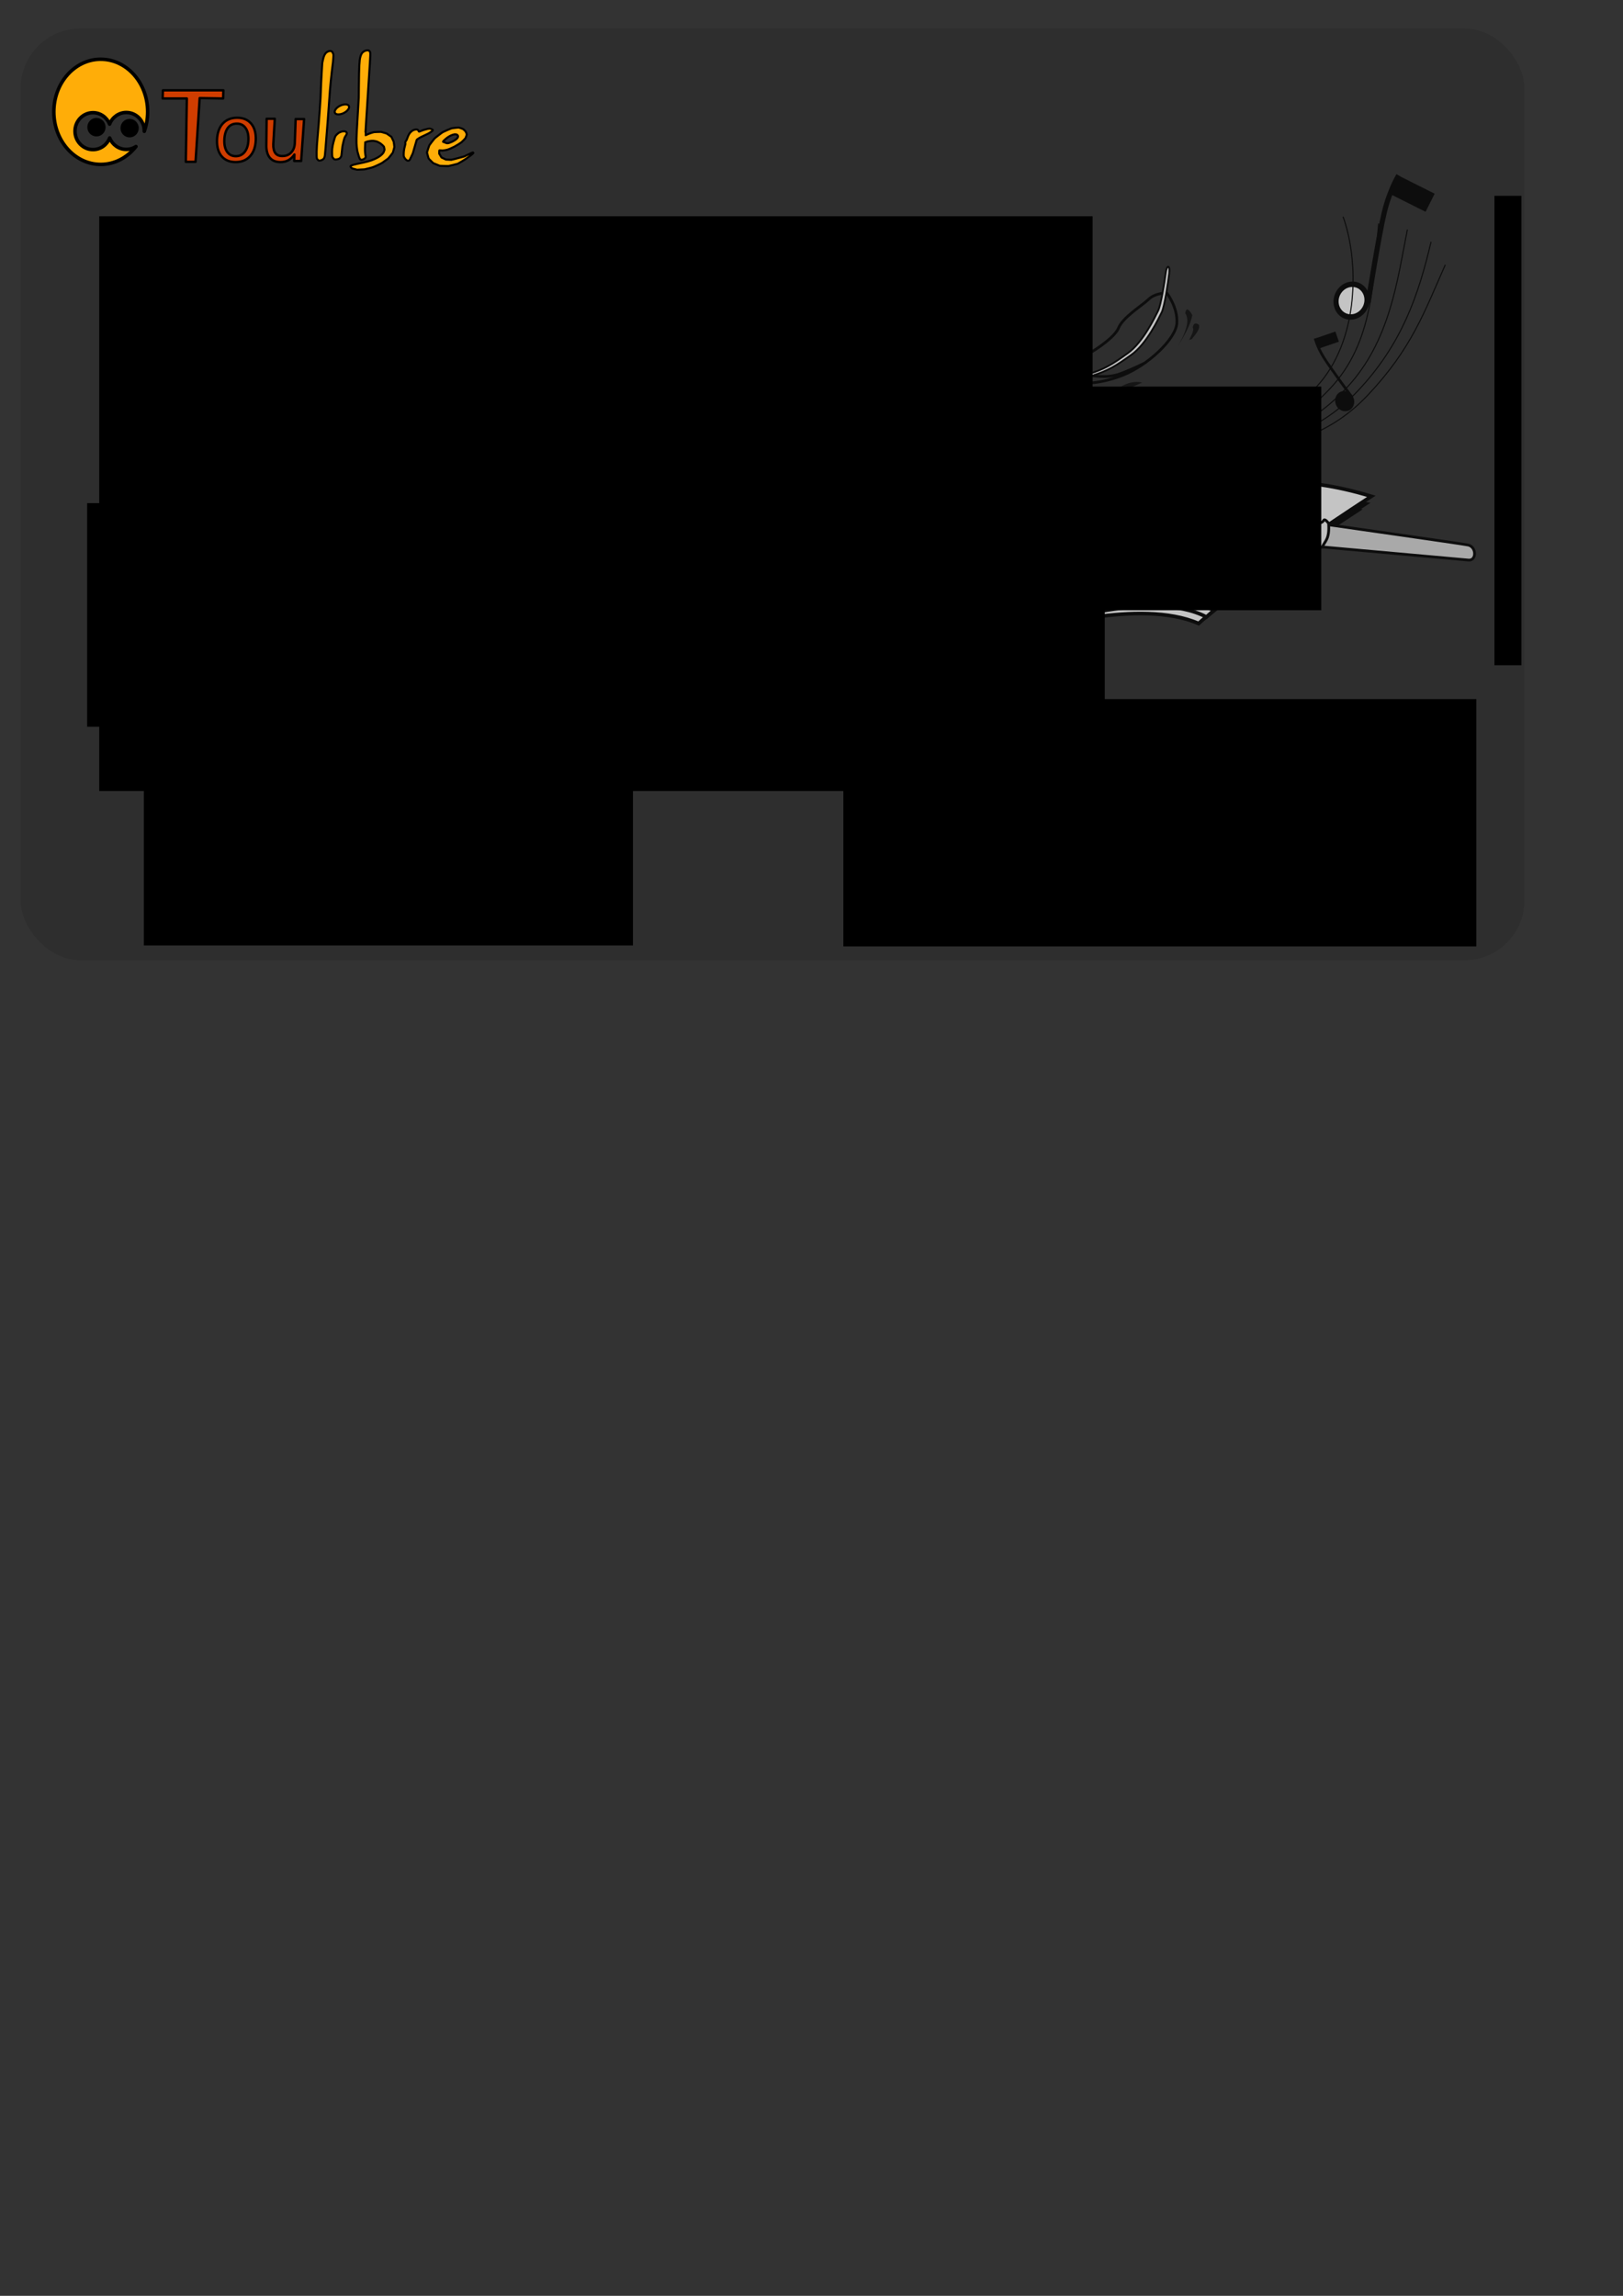 <?xml version="1.0" encoding="UTF-8" standalone="no"?>
<!-- Created with Inkscape (http://www.inkscape.org/) -->
<svg
   xmlns:dc="http://purl.org/dc/elements/1.1/"
   xmlns:cc="http://web.resource.org/cc/"
   xmlns:rdf="http://www.w3.org/1999/02/22-rdf-syntax-ns#"
   xmlns:svg="http://www.w3.org/2000/svg"
   xmlns="http://www.w3.org/2000/svg"
   xmlns:sodipodi="http://sodipodi.sourceforge.net/DTD/sodipodi-0.dtd"
   xmlns:inkscape="http://www.inkscape.org/namespaces/inkscape"
   width="210mm"
   height="297mm"
   id="svg1960"
   sodipodi:version="0.32"
   inkscape:version="0.44.1"
   sodipodi:docbase="/home/thomas/libre/toulibre/WWW/pub/2006-11-22-inauguration"
   sodipodi:docname="invitation.svg"
   inkscape:export-filename="/home/thomas/libre/toulibre/WWW/pub/2006-11-22-inauguration/invitation-small.png"
   inkscape:export-xdpi="60.169998"
   inkscape:export-ydpi="60.169998">
  <rect width="100%" height="100%" fill="#333333" stroke="none"/>
  <defs
     id="defs1962" />
  <sodipodi:namedview
     id="base"
     pagecolor="white"
     bordercolor="#666666"
     borderopacity="1.0"
     inkscape:pageopacity="1"
     inkscape:pageshadow="2"
     inkscape:zoom="0.98994949"
     inkscape:cx="364.44164"
     inkscape:cy="803.13873"
     inkscape:document-units="px"
     inkscape:current-layer="layer1"
     inkscape:window-width="1024"
     inkscape:window-height="743"
     inkscape:window-x="0"
     inkscape:window-y="0" />
  <g
     inkscape:label="Calque 1"
     inkscape:groupmode="layer"
     id="layer1"
     style="display:inline">
    <rect
       style="opacity:0.269;fill:black;fill-opacity:0.398;stroke:none"
       id="rect4210"
       width="735.391"
       height="455.579"
       x="10.102"
       y="13.925"
       ry="29.294" />
    <g
       id="g2299"
       transform="matrix(1.311,0,0,1.311,-226.299,-112.644)"
       style="opacity:0.716">
      <g
         transform="translate(8.081,0)"
         id="g19413">
        <path
           sodipodi:nodetypes="ccccccc"
           id="path7823"
           d="M 493.083,273.163 C 541.819,294.099 550.458,320.904 550.458,320.904 C 550.458,320.904 589.677,308.857 611.643,318.467 C 625.028,306.112 671.018,276.252 671.018,276.252 C 649.282,272.591 631.227,272.054 610.177,275.257 C 594.961,261.186 581.059,251.541 549.026,243.647 L 493.083,273.163 z "
           style="fill:white;fill-opacity:1;fill-rule:evenodd;stroke:black;stroke-width:1.359;stroke-linecap:butt;stroke-linejoin:miter;stroke-miterlimit:4;stroke-opacity:1" />
        <path
           sodipodi:nodetypes="ccccccc"
           id="path7821"
           d="M 493.083,270.737 C 541.819,291.672 551.186,319.934 551.186,319.934 C 551.186,319.934 593.962,305.058 614.555,316.04 C 627.94,303.685 673.931,273.825 673.931,273.825 C 652.194,270.165 630.741,272.297 609.691,275.5 C 594.475,261.428 581.059,249.114 549.026,241.22 L 493.083,270.737 z "
           style="fill:white;fill-opacity:1;fill-rule:evenodd;stroke:black;stroke-width:1.359;stroke-linecap:butt;stroke-linejoin:miter;stroke-miterlimit:4;stroke-opacity:1" />
        <path
           sodipodi:nodetypes="ccccccc"
           id="path6107"
           d="M 492.798,267.928 C 541.534,288.864 551.144,319.067 551.144,319.067 C 566.589,312.203 596.448,303.279 616.697,313.232 C 630.083,300.877 676.073,271.017 676.073,271.017 C 649.188,262.895 630.54,264.725 610.863,273.42 C 595.647,259.348 580.775,246.306 548.742,238.412 L 492.798,267.928 z "
           style="fill:white;fill-opacity:1;fill-rule:evenodd;stroke:black;stroke-width:1.359;stroke-linecap:butt;stroke-linejoin:miter;stroke-miterlimit:4;stroke-opacity:1" />
        <path
           sodipodi:nodetypes="cc"
           id="path7825"
           d="M 550.928,318.436 C 569.615,301.691 598.311,281.305 610.688,273.782"
           style="fill:none;fill-opacity:0.75;fill-rule:evenodd;stroke:black;stroke-width:0.085pt;stroke-linecap:butt;stroke-linejoin:miter;stroke-opacity:1" />
        <path
           id="path8058"
           d="M 515.862,265.002 C 513.176,263.491 509.045,263.636 506.64,265.324 C 504.236,267.013 504.464,269.609 507.151,271.12 C 509.838,272.631 513.97,272.487 516.374,270.799 C 518.778,269.11 518.549,266.513 515.862,265.002 z M 515.163,265.493 C 517.419,266.762 517.613,268.942 515.594,270.36 C 513.576,271.778 510.106,271.898 507.85,270.629 C 505.594,269.361 505.401,267.181 507.42,265.763 C 509.439,264.345 512.907,264.224 515.163,265.493 z "
           style="fill:black;fill-opacity:1;fill-rule:evenodd;stroke:black;stroke-width:0.039;stroke-linecap:round;stroke-linejoin:round;stroke-miterlimit:4;stroke-dashoffset:0;stroke-opacity:1" />
        <path
           id="path9303"
           d="M 514.699,266.178 C 513.719,265.489 512.152,265.218 510.724,265.377 L 511.179,266.283 C 512.14,266.207 513.163,266.445 513.75,266.941 C 513.773,266.958 513.798,266.974 513.821,266.991 C 514.856,267.857 514.214,269.303 512.554,269.65 C 511.102,270.028 509.203,269.471 508.846,268.49 C 508.776,268.34 508.745,268.184 508.745,268.028 L 507.276,267.801 C 507.177,268.587 507.589,269.398 508.531,269.939 C 510.017,270.887 512.686,270.987 514.281,270.09 C 515.806,269.318 516.299,267.842 515.324,266.764 C 515.162,266.551 514.919,266.368 514.699,266.178 z "
           style="fill:black;fill-opacity:1;fill-rule:evenodd;stroke:black;stroke-width:0.023;stroke-linecap:round;stroke-linejoin:round;stroke-miterlimit:4;stroke-dashoffset:0;stroke-opacity:1" />
      </g>
      <g
         transform="translate(0.607,16.566)"
         id="g19380">
        <g
           id="g17420"
           transform="matrix(0.823,0,0,0.823,100.515,39.369)">
          <path
             transform="matrix(0.994,0,0,1.078,2.331,-17.324)"
             d="M 668.216 239.671 A 3.03 3.03 0 1 1  662.155,239.671 A 3.03 3.03 0 1 1  668.216 239.671 z"
             sodipodi:ry="3.0304577"
             sodipodi:rx="3.0304577"
             sodipodi:cy="239.67061"
             sodipodi:cx="665.18542"
             id="path15622"
             style="opacity:1;fill:black;fill-opacity:1;stroke:black;stroke-width:1;stroke-linecap:butt;stroke-linejoin:miter;stroke-miterlimit:4;stroke-dasharray:none;stroke-dashoffset:0;stroke-opacity:1"
             sodipodi:type="arc" />
          <path
             sodipodi:nodetypes="csc"
             id="path16509"
             d="M 666.701,240.176 C 666.701,240.176 663.418,227.044 662.66,222.498 C 661.902,217.952 662.408,214.669 662.408,214.669"
             style="fill:none;fill-opacity:0.75;fill-rule:evenodd;stroke:black;stroke-width:1px;stroke-linecap:butt;stroke-linejoin:miter;stroke-opacity:1" />
          <path
             sodipodi:nodetypes="cc"
             id="path16511"
             d="M 662.155,216.69 L 670.236,217.195"
             style="fill:none;fill-opacity:0.75;fill-rule:evenodd;stroke:black;stroke-width:4;stroke-linecap:butt;stroke-linejoin:miter;stroke-miterlimit:4;stroke-dasharray:none;stroke-opacity:1" />
        </g>
        <g
           id="g17415"
           transform="translate(-16.429,1.429)">
          <path
             transform="matrix(0.918,-0.381,0.413,0.995,-19.587,232.504)"
             d="M 668.216 239.671 A 3.03 3.03 0 1 1  662.155,239.671 A 3.03 3.03 0 1 1  668.216 239.671 z"
             sodipodi:ry="3.0304577"
             sodipodi:rx="3.0304577"
             sodipodi:cy="239.67061"
             sodipodi:cx="665.18542"
             id="path17398"
             style="opacity:1;fill:black;fill-opacity:1;stroke:black;stroke-width:1;stroke-linecap:butt;stroke-linejoin:miter;stroke-miterlimit:4;stroke-dasharray:none;stroke-dashoffset:0;stroke-opacity:1"
             sodipodi:type="arc" />
          <path
             sodipodi:nodetypes="csc"
             id="path17400"
             d="M 692.749,216.055 C 692.749,216.055 684.689,205.18 682.249,201.27 C 679.808,197.361 679.018,194.135 679.018,194.135"
             style="fill:none;fill-opacity:0.75;fill-rule:evenodd;stroke:black;stroke-width:1px;stroke-linecap:butt;stroke-linejoin:miter;stroke-opacity:1" />
          <path
             sodipodi:nodetypes="cc"
             id="path17402"
             d="M 679.558,196.098 L 687.217,193.471"
             style="fill:none;fill-opacity:0.75;fill-rule:evenodd;stroke:black;stroke-width:4;stroke-linecap:butt;stroke-linejoin:miter;stroke-miterlimit:4;stroke-dasharray:none;stroke-opacity:1" />
        </g>
        <g
           id="g17410"
           transform="matrix(1.739,0.74,-0.74,1.739,-391.214,-687.143)">
          <path
             transform="matrix(0.994,0,0,1.078,38.452,-56.594)"
             d="M 668.216 239.671 A 3.03 3.03 0 1 1  662.155,239.671 A 3.03 3.03 0 1 1  668.216 239.671 z"
             sodipodi:ry="3.0304577"
             sodipodi:rx="3.0304577"
             sodipodi:cy="239.67061"
             sodipodi:cx="665.18542"
             id="path17404"
             style="opacity:1;fill:white;fill-opacity:1;stroke:black;stroke-width:1;stroke-linecap:butt;stroke-linejoin:miter;stroke-miterlimit:4;stroke-dasharray:none;stroke-dashoffset:0;stroke-opacity:1"
             sodipodi:type="arc" />
          <path
             sodipodi:nodetypes="csc"
             id="path17406"
             d="M 702.821,200.906 C 702.821,200.906 699.538,187.774 698.781,183.228 C 698.023,178.683 698.528,175.4 698.528,175.4"
             style="fill:none;fill-opacity:0.75;fill-rule:evenodd;stroke:black;stroke-width:1px;stroke-linecap:butt;stroke-linejoin:miter;stroke-opacity:1" />
          <path
             sodipodi:nodetypes="cc"
             id="path17408"
             d="M 698.275,177.42 L 706.357,177.925"
             style="fill:none;fill-opacity:0.75;fill-rule:evenodd;stroke:black;stroke-width:4;stroke-linecap:butt;stroke-linejoin:miter;stroke-miterlimit:4;stroke-dasharray:none;stroke-opacity:1" />
        </g>
        <path
           style="fill:none;fill-opacity:0.75;fill-rule:evenodd;stroke:black;stroke-width:0.4;stroke-linecap:butt;stroke-linejoin:miter;stroke-miterlimit:4;stroke-dasharray:none;stroke-opacity:1"
           d="M 614.412,261.302 C 615.422,254.231 617.137,243.874 628.554,234.533 C 639.665,225.442 646.737,230.998 662.899,213.825 C 679.301,196.398 678.935,166.474 673.001,150.185"
           id="path18310"
           sodipodi:nodetypes="czzz" />
        <path
           style="fill:none;fill-opacity:0.75;fill-rule:evenodd;stroke:black;stroke-width:0.4;stroke-linecap:butt;stroke-linejoin:miter;stroke-miterlimit:4;stroke-dasharray:none;stroke-opacity:1"
           d="M 615.573,262.817 C 616.583,255.746 619.308,246.4 630.725,237.059 C 641.837,227.967 651.938,231.503 668.101,214.33 C 684.502,196.903 684.137,174.05 686.283,152.711"
           id="path18314"
           sodipodi:nodetypes="czzz" />
        <path
           style="fill:none;fill-opacity:0.75;fill-rule:evenodd;stroke:black;stroke-width:0.4;stroke-linecap:butt;stroke-linejoin:miter;stroke-miterlimit:4;stroke-dasharray:none;stroke-opacity:1"
           d="M 616.179,265.595 C 617.19,258.524 623.909,245.122 634.867,237.816 C 645.474,230.745 658.101,231.25 674.263,214.078 C 690.665,196.651 693.33,173.293 696.992,154.984"
           id="path18318"
           sodipodi:nodetypes="czzz" />
        <path
           style="fill:none;fill-opacity:0.75;fill-rule:evenodd;stroke:black;stroke-width:0.4;stroke-linecap:butt;stroke-linejoin:miter;stroke-miterlimit:4;stroke-dasharray:none;stroke-opacity:1"
           d="M 618.095,267.111 C 619.105,260.04 626.181,246.637 637.14,239.331 C 647.747,232.26 662.394,232.26 678.556,215.088 C 694.958,197.661 701.159,179.354 705.83,159.529"
           id="path18320"
           sodipodi:nodetypes="czzz" />
        <path
           style="fill:none;fill-opacity:0.75;fill-rule:evenodd;stroke:black;stroke-width:0.4;stroke-linecap:butt;stroke-linejoin:miter;stroke-miterlimit:4;stroke-dasharray:none;stroke-opacity:1"
           d="M 621.021,265.447 C 622.031,258.376 629.464,247.647 640.423,240.342 C 651.03,233.27 666.182,233.776 682.344,216.603 C 698.746,199.176 703.431,185.415 711.134,168.116"
           id="path18322"
           sodipodi:nodetypes="czzz" />
        <g
           id="g18336"
           transform="matrix(0.108,-0.565,0.565,0.108,422.768,599.087)">
          <path
             transform="matrix(0.994,0,0,1.078,2.331,-17.324)"
             d="M 668.216 239.671 A 3.03 3.03 0 1 1  662.155,239.671 A 3.03 3.03 0 1 1  668.216 239.671 z"
             sodipodi:ry="3.0304577"
             sodipodi:rx="3.0304577"
             sodipodi:cy="239.67061"
             sodipodi:cx="665.18542"
             id="path18338"
             style="opacity:1;fill:black;fill-opacity:1;stroke:black;stroke-width:1;stroke-linecap:butt;stroke-linejoin:miter;stroke-miterlimit:4;stroke-dasharray:none;stroke-dashoffset:0;stroke-opacity:1"
             sodipodi:type="arc" />
          <path
             sodipodi:nodetypes="csc"
             id="path18340"
             d="M 666.701,240.176 C 666.701,240.176 663.418,227.044 662.66,222.498 C 661.902,217.952 662.408,214.669 662.408,214.669"
             style="fill:none;fill-opacity:0.75;fill-rule:evenodd;stroke:black;stroke-width:1px;stroke-linecap:butt;stroke-linejoin:miter;stroke-opacity:1" />
          <path
             sodipodi:nodetypes="cc"
             id="path18342"
             d="M 662.155,216.69 L 670.236,217.195"
             style="fill:none;fill-opacity:0.75;fill-rule:evenodd;stroke:black;stroke-width:4;stroke-linecap:butt;stroke-linejoin:miter;stroke-miterlimit:4;stroke-dasharray:none;stroke-opacity:1" />
        </g>
      </g>
      <g
         transform="translate(-11.617,7.576)"
         id="g19403">
        <path
           id="path1477"
           d="M 580.992,214.352 C 586.726,213.326 599.675,205.092 601.38,200.843 C 603.085,196.593 610.217,192.358 612.742,189.934 C 615.267,187.51 619.477,187.62 619.477,187.62 C 619.477,187.62 623.63,192.917 623.223,198.907 C 622.815,204.897 612.238,214.679 603.024,218.299 C 593.811,221.92 584.856,222.166 580.294,219.408 C 575.81,216.696 575.809,214.663 577.293,213.658 C 578.778,212.653 585.776,217.318 588.656,217.912 C 591.536,218.506 597.095,219.607 602.18,217.711 C 607.264,215.815 611.547,213.57 611.547,213.57"
           style="fill:none;fill-opacity:0.75;fill-rule:evenodd;stroke:black;stroke-width:1.019;stroke-linecap:round;stroke-linejoin:round;stroke-miterlimit:4;stroke-opacity:1" />
        <path
           sodipodi:nodetypes="cccccccc"
           d="M 590.127,217.924 C 596.594,215.859 599.026,214.257 604.865,210.107 C 610.662,205.988 615.116,196.439 616.208,194.272 C 617.299,192.104 618.633,183.513 619.033,180.236 C 619.433,176.96 620.788,177.031 620.388,180.307 C 619.988,183.584 618.66,192.697 617.569,194.864 C 616.477,197.032 612.022,206.581 606.226,210.7 C 600.387,214.85 597.955,216.452 591.487,218.517"
           style="fill:white;fill-opacity:1;fill-rule:evenodd;stroke:black;stroke-width:0.68;stroke-linecap:butt;stroke-linejoin:miter;stroke-miterlimit:4;stroke-opacity:1"
           id="path2244" />
        <path
           sodipodi:nodetypes="czzc"
           d="M 582.092,220.275 C 578.36,218.415 578.082,216.734 578.03,215.719 C 577.979,214.718 578.972,214.692 579.114,215.974 C 579.266,217.341 581.285,218.813 585.017,220.673"
           style="fill:none;fill-opacity:0.75;fill-rule:evenodd;stroke:black;stroke-width:0.68;stroke-linecap:round;stroke-linejoin:round;stroke-miterlimit:4;stroke-opacity:1"
           id="path3004" />
        <path
           d="M 605.846,223.019 C 602.361,221.632 600.88,223.666 597.895,227.837 C 591.899,237.981 602.766,245.102 608.548,243.687 C 610.604,233.884 593.468,234.013 589.684,241.091 C 587.309,251.014 604.207,245.225 587.295,249.341 C 579.779,251.953 572.11,260.23 578.345,267.755 L 576.719,268.457 C 571.628,259.856 580.515,251.722 588.116,248.858 C 603.928,243.524 583.506,255.659 588.148,241.545 C 593.079,235.227 612.48,232.385 610.856,243.108 C 600.738,248.01 591.845,238.252 596.931,228.122 C 599.69,223.619 604.79,219.849 610.279,221.018 L 605.846,223.019 z "
           id="path6273"
           style="fill:black;fill-opacity:0.75;fill-rule:nonzero;stroke:none;stroke-width:1pt;stroke-linecap:butt;stroke-linejoin:miter;stroke-opacity:1" />
        <path
           sodipodi:nodetypes="ccccc"
           d="M 628.993,195.84 C 628.259,199.806 625.831,203.727 623.78,207.174 L 623.713,207.194 C 625.429,204.313 628.565,198.364 626.371,195.198 C 626.673,192.58 627.919,193.995 628.993,195.84 z "
           id="path6277"
           style="fill:black;fill-opacity:0.75;fill-rule:nonzero;stroke:none;stroke-width:1pt;stroke-linecap:butt;stroke-linejoin:miter;stroke-opacity:1" />
        <path
           sodipodi:nodetypes="ccccc"
           d="M 631.418,199.433 C 632.126,201.155 629.758,203.531 628.777,204.846 L 627.796,205.141 C 628.291,204.029 629.825,201.624 629.168,200.494 C 629.317,199.082 630.153,198.528 631.418,199.433 z "
           id="path6279"
           style="fill:black;fill-opacity:0.75;fill-rule:nonzero;stroke:none;stroke-width:1pt;stroke-linecap:butt;stroke-linejoin:miter;stroke-opacity:1" />
        <path
           sodipodi:nodetypes="ccccccc"
           d="M 579.493,222.877 C 580.571,225.612 585.568,226.103 588.288,226.357 C 589.624,226.454 590.936,226.25 592.247,226.034 L 591.304,226.57 C 590.038,226.72 588.77,226.858 587.492,226.787 C 583.969,226.541 580.214,225.737 577.279,223.702 C 576.902,222.197 577.64,221.979 579.493,222.877 z "
           id="path6301"
           style="fill:black;fill-opacity:0.75;fill-rule:nonzero;stroke:none;stroke-width:1pt;stroke-linecap:butt;stroke-linejoin:miter;stroke-opacity:1" />
        <path
           sodipodi:nodetypes="ccccc"
           d="M 577.737,225.759 C 578.472,227.524 582.078,228.327 583.774,228.098 L 583.363,228.832 C 581.194,228.474 578.273,228.09 576.431,227.334 C 576.066,226.351 575.529,225.197 577.737,225.759 z "
           id="path6303"
           style="fill:black;fill-opacity:0.75;fill-rule:nonzero;stroke:none;stroke-width:1pt;stroke-linecap:butt;stroke-linejoin:miter;stroke-opacity:1" />
      </g>
      <g
         id="g3958">
        <path
           style="fill:#d0d0d0;fill-opacity:1;fill-rule:evenodd;stroke:black;stroke-width:0.8;stroke-linecap:round;stroke-linejoin:round;stroke-miterlimit:4;stroke-dasharray:none;stroke-opacity:1"
           d="M 635,282.216 C 633.567,281.48 632.679,284.359 631.786,283.645 C 630.893,282.93 630,280.252 629.107,280.787 C 628.214,281.323 628.393,282.395 627.679,282.752 C 626.964,283.109 621.607,282.93 618.75,283.287 C 615.893,283.645 611.786,285.252 612.321,287.037 C 612.857,288.823 617.679,287.752 618.929,287.573 C 620.179,287.395 615.536,287.573 615.536,289.537 C 615.536,291.323 614.866,291.234 619.107,291.145 C 623.348,291.055 629.911,290.341 632.5,289.18 C 635.089,288.02 629.062,287.35 629.464,286.502 C 629.866,285.653 632.589,286.68 634.107,285.787 C 635.625,284.895 636.295,283.064 639.464,282.395 C 644.919,280.522 638.036,280.296 635,282.216 z "
           id="path2163"
           sodipodi:nodetypes="czzzzzzzzzzzcc" />
        <path
           style="fill:#d0d0d0;fill-opacity:1;fill-rule:evenodd;stroke:black;stroke-width:0.8;stroke-linecap:round;stroke-linejoin:round;stroke-miterlimit:4;stroke-dasharray:none;stroke-opacity:1"
           d="M 624.946,296.341 C 629.009,296.52 640.303,298.305 640.482,295.627 C 640.66,292.948 637.937,291.698 633.875,291.52 C 629.812,291.341 628.25,292.1 626.018,293.305 C 623.785,294.511 620.884,296.162 624.946,296.341 z "
           id="path3050"
           sodipodi:nodetypes="cssss" />
        <path
           style="fill:#d0d0d0;fill-opacity:1;fill-rule:evenodd;stroke:black;stroke-width:0.8;stroke-linecap:round;stroke-linejoin:round;stroke-miterlimit:4;stroke-dasharray:none;stroke-opacity:1"
           d="M 621.056,304.855 C 623.679,306.02 629.342,307.577 629.521,304.898 C 629.699,302.22 629.249,301.727 625.186,301.549 C 622.87,299.758 616.241,302.715 621.056,304.855 z "
           id="path3937"
           sodipodi:nodetypes="cscs" />
      </g>
      <g
         id="g3953">
        <path
           style="fill:black;fill-opacity:1;fill-rule:evenodd;stroke:black;stroke-width:1.028;stroke-linecap:butt;stroke-linejoin:miter;stroke-miterlimit:4;stroke-dasharray:none;stroke-opacity:1"
           d="M 647.118,281.501 C 642.158,279.716 641.347,276.511 635.762,276.768 C 630.176,277.025 629.57,281.249 626.432,282.761 C 624.341,283.77 624.815,281.466 624.683,281.594 C 624.552,281.722 623.393,282.847 624.703,283.827 C 624.566,284.37 624.478,284.352 624.273,284.859 C 625.704,284.009 627.18,283.586 628.813,283.315 C 634.444,282.379 634.685,286.719 640.494,287.118 C 644.127,287.222 642.538,284.005 647.897,285.043 C 651.257,285.694 650.477,282.71 647.118,281.501 z "
           id="path21203"
           sodipodi:nodetypes="csssccscss" />
        <path
           style="fill:#dadada;fill-opacity:1;fill-rule:evenodd;stroke:black;stroke-width:1.028;stroke-linecap:butt;stroke-linejoin:miter;stroke-miterlimit:4;stroke-dasharray:none;stroke-opacity:1"
           d="M 667.887,281.592 C 667.887,281.592 718.793,288.821 720.329,289.2 C 723.425,289.965 723.425,295.027 720.456,294.81 L 665.276,289.863 C 666.991,287.287 667.535,284.46 667.887,281.592 z "
           id="path19429"
           sodipodi:nodetypes="csccc" />
        <path
           style="fill:#fafafa;fill-opacity:1;fill-rule:evenodd;stroke:black;stroke-width:1.028;stroke-linecap:butt;stroke-linejoin:miter;stroke-miterlimit:4;stroke-dasharray:none;stroke-opacity:1"
           d="M 668.206,281.077 C 668.206,281.077 666.844,279.285 666.458,279.909 C 665.501,281.454 664.369,280.71 664.369,280.71 L 647.124,281.085 L 646.33,285.748 L 663.103,289.312 L 663.606,290.462 L 665.899,289.872 C 666.928,287.57 668.652,286.958 668.206,281.077 z "
           id="path19431"
           sodipodi:nodetypes="csccccccc" />
      </g>
    </g>
    <g
       id="g1974"
       transform="matrix(0.435,0,0,0.435,14.396,13.617)">
      <path
         id="path2185"
         d="M 78.808,35.306 C 50.333,36.113 27.447,62.283 27.447,94.394 C 27.447,127.014 51.071,153.482 80.172,153.482 C 95.941,153.482 110.105,145.715 119.769,133.403 C 116.633,135.459 112.908,136.638 108.914,136.638 C 100.471,136.638 93.219,131.309 90.198,123.751 C 87.234,131.424 79.954,136.852 71.429,136.852 C 60.278,136.852 51.216,127.554 51.216,116.104 C 51.216,104.654 60.278,95.357 71.429,95.357 C 79.871,95.357 87.099,100.688 90.118,108.244 C 93.089,100.576 100.394,95.143 108.914,95.143 C 120.065,95.143 129.1,104.441 129.1,115.89 C 129.1,116.039 129.102,116.197 129.1,116.345 C 131.526,109.558 132.897,102.148 132.897,94.394 C 132.897,61.774 109.273,35.306 80.172,35.306 C 79.831,35.306 79.496,35.299 79.156,35.306 C 79.044,35.308 78.92,35.303 78.808,35.306 z "
         style="opacity:1;fill:#ffad08;fill-opacity:1;fill-rule:nonzero;stroke:black;stroke-width:3.938;stroke-linecap:round;stroke-linejoin:round;stroke-miterlimit:4;stroke-dasharray:none;stroke-dashoffset:0;stroke-opacity:1" />
      <path
         transform="matrix(0.856,0,0,0.856,-106.251,-73.638)"
         d="M 221.786 216.469 A 9.643 9.821 0 1 1  202.5,216.469 A 9.643 9.821 0 1 1  221.786 216.469 z"
         sodipodi:ry="9.8214283"
         sodipodi:rx="9.6428576"
         sodipodi:cy="216.46933"
         sodipodi:cx="212.14285"
         id="path2193"
         style="opacity:1;fill:black;fill-opacity:1;fill-rule:nonzero;stroke:black;stroke-width:4.602;stroke-linecap:round;stroke-linejoin:round;stroke-miterlimit:4;stroke-dasharray:none;stroke-dashoffset:0;stroke-opacity:1"
         sodipodi:type="arc" />
      <path
         transform="matrix(0.856,0,0,0.856,-68.972,-72.569)"
         d="M 221.786 216.469 A 9.643 9.821 0 1 1  202.5,216.469 A 9.643 9.821 0 1 1  221.786 216.469 z"
         sodipodi:ry="9.8214283"
         sodipodi:rx="9.6428576"
         sodipodi:cy="216.46933"
         sodipodi:cx="212.14285"
         id="path2195"
         style="opacity:1;fill:black;fill-opacity:1;fill-rule:nonzero;stroke:black;stroke-width:4.602;stroke-linecap:round;stroke-linejoin:round;stroke-miterlimit:4;stroke-dasharray:none;stroke-dashoffset:0;stroke-opacity:1"
         sodipodi:type="arc" />
      <path
         sodipodi:nodetypes="ccscssscccsscscscccccccsccccccccssc"
         id="text1309"
         d="M 233.298,107.659 C 229.117,107.659 225.768,108.954 223.226,112.231 C 220.685,115.479 219.305,120.285 219.11,125.963 C 218.914,131.641 219.961,136.118 222.249,139.394 C 224.566,142.643 227.83,144.267 232.038,144.267 C 236.191,144.267 239.538,142.629 242.08,139.352 C 244.622,136.075 245.99,131.612 246.184,125.963 C 246.377,120.342 245.316,115.893 242.999,112.616 C 240.684,109.311 237.45,107.659 233.298,107.659 M 233.525,101.049 C 240.304,101.049 245.553,103.253 249.271,107.659 C 252.989,112.066 254.714,118.167 254.446,125.963 C 254.179,133.731 252.034,139.832 248.012,144.267 C 243.991,148.673 238.59,150.877 231.811,150.877 C 225.004,150.877 219.741,148.673 216.022,144.267 C 212.333,139.832 210.623,133.731 210.89,125.963 C 211.158,118.167 213.288,112.066 217.282,107.659 C 221.303,103.253 226.717,101.049 233.525,101.049 M 266.351,130.92 L 266.653,102.193 L 275.822,102.193 L 274.158,130.624 C 274.003,135.115 274.763,138.49 276.436,140.75 C 278.111,142.982 280.699,144.097 284.202,144.097 C 288.411,144.097 291.776,142.756 294.297,140.072 C 296.847,137.389 298.202,133.731 298.361,129.098 L 299.275,102.537 L 308.788,102.537 L 305.45,149.648 L 297.654,149.648 L 297.905,142.36 C 295.913,145.241 293.636,147.388 291.074,148.801 C 288.54,150.185 285.621,150.877 282.316,150.877 C 276.865,150.877 272.785,149.182 270.077,145.792 C 267.369,142.403 266.127,137.445 266.351,130.92"
         style="font-size:90.246px;font-style:normal;font-variant:normal;font-weight:normal;font-stretch:normal;writing-mode:lr-tb;text-anchor:end;fill:#d03d00;fill-opacity:1;stroke:black;stroke-width:2.675;stroke-linecap:round;stroke-linejoin:round;stroke-miterlimit:4;stroke-dasharray:none;stroke-opacity:1;font-family:Bitstream Vera Sans" />
      <path
         sodipodi:nodetypes="ccccccccc"
         id="path2237"
         d="M 150.049,70.232 L 218.025,70.232 L 217.711,79.381 L 191.381,78.945 L 186.736,150.587 L 175.81,150.587 L 176.951,79.381 L 149.734,79.381 L 150.049,70.232"
         style="font-size:90.246px;font-style:normal;font-variant:normal;font-weight:normal;font-stretch:normal;writing-mode:lr-tb;text-anchor:end;fill:#d03d00;fill-opacity:1;stroke:black;stroke-width:2.675;stroke-linecap:round;stroke-linejoin:round;stroke-miterlimit:4;stroke-dasharray:none;stroke-opacity:1;font-family:Bitstream Vera Sans" />
      <path
         style="fill:#ffad08;fill-opacity:1;stroke:black;stroke-width:2.311;stroke-miterlimit:4;stroke-dasharray:none;stroke-opacity:1"
         d="M 366.071,158.886 C 364.874,158.565 363.596,158.218 363.232,158.116 C 362.399,157.881 360.882,156.409 360.916,155.869 C 360.941,155.466 361.354,155.024 362.012,154.695 C 362.963,154.22 366.64,153.212 369.362,152.68 C 378.584,150.877 383.37,149.539 387.99,147.471 C 391.902,145.721 394.563,144.018 396.47,142.044 C 397.753,140.715 397.899,140.501 398.515,139.041 C 398.88,138.176 399.189,137.298 399.202,137.09 C 399.226,136.705 398.73,134.176 398.511,133.57 C 398.445,133.387 397.583,132.493 396.596,131.585 C 395.074,130.184 394.486,129.764 392.735,128.825 C 390.87,127.825 390.479,127.678 388.727,127.317 C 387.04,126.97 386.533,126.927 384.871,126.996 C 382.646,127.088 379.71,127.68 378.375,128.306 L 377.51,128.711 L 377.346,132.071 C 377.096,137.179 377.191,140.033 377.7,142.776 C 377.979,144.277 378.084,145.227 378,145.496 C 377.632,146.669 375.349,148.136 373.653,148.289 C 371.678,148.467 371.155,147.59 369.259,140.927 C 368.571,138.509 368.424,137.702 368.031,134.208 C 367.348,128.124 367.415,125.64 368.958,99.774 L 370.22,78.624 L 370.357,65.339 C 370.59,42.773 370.903,36.63 372.026,32.607 C 372.734,30.067 373.523,28.549 374.694,27.471 C 376.164,26.12 378.261,25.254 380.068,25.254 C 381.325,25.254 381.995,25.611 382.598,26.602 C 383.544,28.159 383.58,27.047 381.641,56.711 C 378.528,104.325 377.553,120.35 377.756,120.567 C 377.902,120.722 378.235,120.607 379.473,119.974 C 381.198,119.092 386.074,117.428 387.624,117.194 C 388.175,117.11 390.139,117.024 391.988,117.001 L 395.35,116.959 L 398.426,117.839 L 401.501,118.719 L 404.216,120.61 L 406.931,122.502 L 408.088,124.92 C 408.725,126.249 409.335,127.543 409.443,127.795 C 409.551,128.047 409.783,129.526 409.959,131.082 L 410.278,133.912 L 409.534,136.868 C 409.125,138.493 408.667,140.037 408.516,140.299 C 408.048,141.111 403.867,146.399 403.297,146.9 C 402.764,147.368 399.6,149.651 396.898,151.517 C 395.941,152.178 394.317,153.022 391.61,154.265 C 386.143,156.775 386.174,156.764 381.17,157.968 L 376.674,159.049 L 372.614,159.26 C 370.381,159.376 368.486,159.47 368.402,159.47 C 368.318,159.469 367.269,159.207 366.071,158.886 z M 463.894,155.181 L 461.243,155.05 L 457.59,153.563 L 453.936,152.075 L 451.433,149.649 C 449.591,147.865 448.869,147.058 448.701,146.595 C 448.575,146.25 448.117,144.645 447.683,143.03 L 446.894,140.093 L 448.088,136.311 C 448.744,134.231 449.458,132.22 449.674,131.842 C 450.067,131.155 454.295,125.644 455.404,124.374 C 456.039,123.646 463.366,118.004 464.66,117.246 C 465.873,116.536 473.422,113.25 474.432,112.993 C 475.783,112.649 481.993,111.959 482.747,112.069 C 483.106,112.122 484.373,112.535 485.562,112.987 C 487.715,113.807 487.729,113.815 489.094,115.145 C 490.35,116.369 490.514,116.601 491.048,117.923 C 491.385,118.754 491.618,119.588 491.599,119.892 C 491.551,120.646 490.493,123.574 490.04,124.206 C 489.6,124.82 486.71,127.748 485.871,128.43 C 484.438,129.595 480.265,132.236 477.76,133.564 C 475.169,134.937 471.367,136.55 469.439,137.093 C 468.972,137.224 467.619,137.479 466.432,137.659 C 464.33,137.977 463.943,137.98 461.66,137.702 C 461.037,137.627 460.845,137.654 460.766,137.832 C 460.711,137.956 460.683,138.829 460.705,139.773 L 460.745,141.488 L 462.009,143.594 L 463.274,145.7 L 465.723,146.863 L 468.173,148.026 L 471.199,148.177 L 474.226,148.329 L 477.759,147.478 C 479.702,147.01 483.006,146.149 485.1,145.564 L 488.908,144.501 L 493.241,142.384 C 495.623,141.219 497.816,140.222 498.113,140.169 C 498.8,140.044 499.206,140.326 499.045,140.815 C 498.974,141.029 497.373,142.338 494.822,144.266 C 491.467,146.802 489.936,147.839 486.48,149.918 C 484.152,151.318 481.919,152.605 481.518,152.777 C 481.117,152.95 478.58,153.601 475.88,154.224 L 470.971,155.356 L 468.758,155.334 C 467.541,155.322 465.353,155.253 463.894,155.181 z M 472.123,129.255 C 476.191,127.909 480.535,125.144 481.466,123.309 C 482.112,122.038 481.963,121.142 480.974,120.349 C 480.394,119.884 480.176,119.811 479.09,119.72 C 477.981,119.627 477.698,119.665 476.195,120.103 C 473.603,120.858 470.995,122.324 468.283,124.55 C 466.243,126.224 465.008,127.503 464.979,127.972 C 464.972,128.081 465.153,128.213 465.381,128.264 C 466.21,128.45 466.864,128.694 467.876,129.194 C 469.236,129.866 470.236,129.88 472.123,129.255 z M 423.878,148.601 C 422.997,147.984 422.579,147.553 422.063,146.73 C 420.734,144.609 420.755,144.683 420.743,142.086 C 420.728,139.194 421.154,136.274 422.099,132.791 C 422.68,130.65 422.72,130.394 422.584,129.692 C 422.386,128.669 422.56,128.08 423.364,127.046 C 423.897,126.363 424.192,125.739 424.767,124.086 C 425.883,120.879 426.882,118.998 428.264,117.505 C 430.021,115.607 431.752,114.63 433.957,114.293 C 435.928,113.991 436.951,114.487 437.639,116.075 C 437.794,116.432 437.999,116.724 438.096,116.724 C 438.192,116.724 439.19,116.32 440.314,115.825 C 441.848,115.151 443.151,114.724 445.54,114.112 C 449.597,113.073 450.178,113.055 452.029,113.91 C 453.598,114.635 453.782,114.858 453.304,115.459 C 452.808,116.082 449.503,118.325 448.136,118.966 C 440.57,122.512 438.956,123.327 437.294,124.437 C 435.781,125.448 435.471,125.721 435.311,126.181 C 435.208,126.481 434.548,128.753 433.845,131.231 C 430.844,141.81 431.036,141.218 429.872,143.447 C 429.279,144.581 428.569,146.093 428.293,146.807 C 427.756,148.196 427.243,148.853 426.43,149.192 C 425.548,149.56 425.098,149.456 423.878,148.601 z M 325.148,149.143 C 324.822,149.023 323.587,147.724 323.283,147.181 C 322.516,145.811 322.756,135.274 323.811,123.977 C 324.734,114.105 325.515,104.346 326.452,90.993 C 327.202,80.302 327.407,76.56 327.612,69.768 C 327.767,64.644 328.116,57.358 328.533,50.527 L 329.204,39.532 L 329.82,36.515 C 330.764,31.888 331.842,29.496 333.751,27.791 C 335.478,26.247 338.065,25.6 339.516,26.348 C 340.416,26.812 340.76,27.28 341.297,28.767 L 341.765,30.065 L 341.668,33.042 C 341.614,34.68 341.437,37.051 341.274,38.311 C 339.291,53.635 337.942,67.143 337.148,79.617 C 336.436,90.819 334.704,113.46 332.845,135.888 C 332.268,142.838 332.156,143.819 331.805,145.004 C 331.338,146.575 330.809,147.322 329.607,148.102 C 328.253,148.98 326.082,149.487 325.148,149.143 z M 342.852,147.809 C 342.367,147.592 340.709,145.639 340.53,145.074 C 340.342,144.481 340.172,141.125 340.215,138.866 C 340.293,134.802 341.015,130.904 342.776,125.046 C 343.779,121.709 344.08,121.185 346.019,119.396 C 347.411,118.112 348.526,117.453 350.334,116.843 C 353.526,115.766 356.26,116.277 356.731,118.039 C 356.977,118.962 356.631,119.826 355.176,121.916 C 354.293,123.184 353.751,124.799 352.716,129.246 C 351.796,133.195 351.762,133.407 351.339,138.069 C 351.101,140.697 350.813,143.218 350.701,143.673 C 350.314,145.236 349.323,146.537 348.027,147.186 C 347.305,147.548 345.084,148.027 344.153,148.021 C 343.692,148.018 343.106,147.923 342.852,147.809 z M 345.776,97.164 C 343.258,96.562 342.497,94.572 343.865,92.169 C 345.815,88.742 351.31,85.866 355.525,86.066 C 357.191,86.144 358.054,86.466 358.758,87.271 C 361.27,90.142 355.835,95.903 349.492,97.092 C 348.11,97.351 346.675,97.379 345.776,97.164 z "
         id="path1364" />
    </g>
    <flowRoot
       xml:space="preserve"
       id="flowRoot1982"
       style="opacity:1"
       transform="translate(14.245,-3.77)"><flowRegion
         id="flowRegion1984"><rect
           id="rect1986"
           width="485.785"
           height="281.031"
           x="34.286"
           y="109.505" /></flowRegion><flowPara
         id="flowPara1988"
         style="font-size:14px;text-align:justify;text-anchor:start">À l'occasion de sa création officielle et du redémarrage de ses activités dans de nouveaux locaux mis à disposition par le Centre Culturel Bellegarde, l'association Toulibre a le plaisir de vous inviter à un apéritif d'inauguration le:</flowPara></flowRoot>    <flowRoot
       xml:space="preserve"
       id="flowRoot1990"
       transform="translate(39.178,-47.125)"><flowRegion
         id="flowRegion1992"><rect
           id="rect1994"
           width="497.643"
           height="109.331"
           x="109.331"
           y="236.152" /></flowRegion><flowPara
         id="flowPara1996"
         style="font-size:18px">mercredi 22 novembre à 19h30</flowPara></flowRoot>    <flowRoot
       xml:space="preserve"
       id="flowRoot1998"
       transform="translate(75.614,-41.47)"><flowRegion
         id="flowRegion2000"><rect
           id="rect2002"
           width="352.497"
           height="79.17"
           x="207.351"
           y="258.772" /></flowRegion><flowPara
         id="flowPara2004"
         style="font-size:14px">au</flowPara></flowRoot>    <flowRoot
       xml:space="preserve"
       id="flowRoot2006"
       transform="translate(-66.711,9.86)"><flowRegion
         id="flowRegion2008"><rect
           id="rect2010"
           width="497.643"
           height="109.331"
           x="109.331"
           y="236.152" /></flowRegion><flowPara
         id="flowPara2012"
         style="font-size:18px;text-align:center;text-anchor:middle">Centre Culturel Bellegarde</flowPara><flowPara
         style="font-size:18px;text-align:center;text-anchor:middle"
         id="flowPara2014">17, rue Bellegarde</flowPara><flowPara
         style="font-size:18px;text-align:center;text-anchor:middle"
         id="flowPara2016">31000 Toulouse</flowPara></flowRoot>    <flowRoot
       xml:space="preserve"
       id="flowRoot4182"
       transform="translate(376.378,-10.553)"><flowRegion
         id="flowRegion4184"><rect
           id="rect4186"
           width="309.545"
           height="120.916"
           x="36.055"
           y="352.369" /></flowRegion><flowPara
         id="flowPara4188"
         style="text-align:justify;text-anchor:start">Toulibre est une association d'utilisateurs et de développeurs de Logiciels Libres de la région toulousaine qui a pour objet d'organiser des actions visant à promouvoir, développer et démocratiser les Logiciels Libres dans la région  Midi-Pyrénées. L'association est également concernée par la promotion des oeuvres diffusées sous licence libre.</flowPara></flowRoot>    <flowRoot
       xml:space="preserve"
       id="flowRoot4190"
       transform="translate(60.678,9.673)"><flowRegion
         id="flowRegion4192"><rect
           id="rect4194"
           width="239.194"
           height="95.853"
           x="9.673"
           y="356.766" /></flowRegion><flowPara
         id="flowPara4196"
         style="font-size:18px">Informations:</flowPara><flowPara
         id="flowPara4198"
         style="font-size:18px">   contact@toulibre.org</flowPara><flowPara
         id="flowPara4200"
         style="font-size:18px">   http://www.toulibre.org</flowPara></flowRoot>    <flowRoot
       xml:space="preserve"
       id="flowRoot4202"
       transform="matrix(0,-1,1,0,415.39,471.246)"><flowRegion
         id="flowRegion4204"><rect
           id="rect4206"
           width="229.52"
           height="13.191"
           x="145.979"
           y="315.434" /></flowRegion><flowPara
         id="flowPara4208"
         style="font-size:8px">Logo et illustration (c) Jean-Marie Favreau, licence GPL</flowPara></flowRoot>  </g>
</svg>
